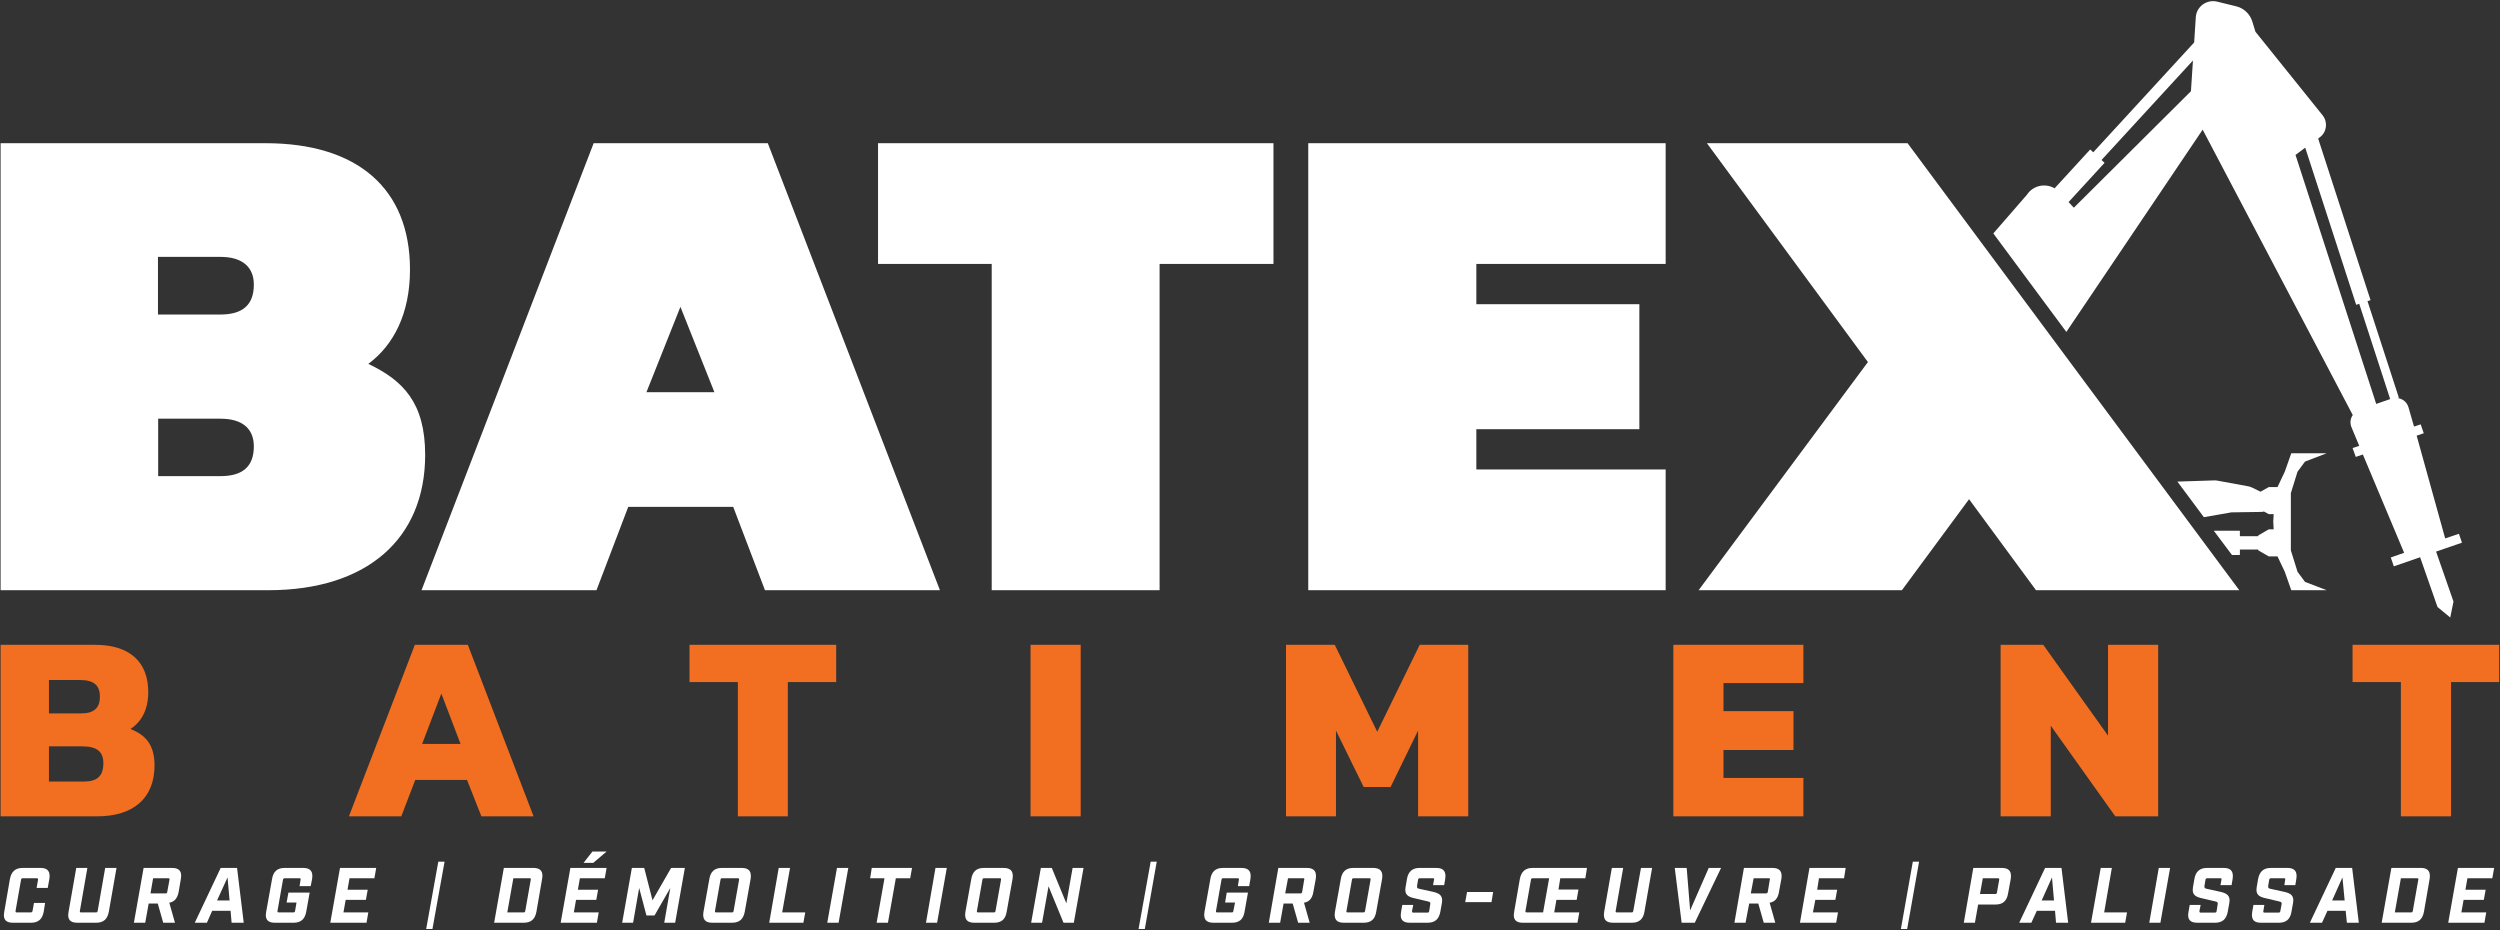 <svg xmlns="http://www.w3.org/2000/svg" version="1.2" viewBox="0 0 1236 460"><rect x="0" y="0" width="1236" height="460" fill="#333333" stroke="none"/><g fill="#fff"><path fill-rule="evenodd" d="M.3 70.8h131c45.3 0 71.4 22.3 71.4 62.5 0 21.9-8.2 37.4-20.6 46.6 17.2 8.2 28.1 19.2 28.1 45 0 41.5-28.8 66.9-77.5 66.9H.3zM109 155.5c11 0 16.5-4.8 16.5-14.8 0-8.5-5.5-13.7-16.5-13.7H78.1v28.5zm0 79.9c11 0 16.5-4.8 16.5-14.7 0-8.6-5.5-13.7-16.5-13.7H78.2v28.4zM293.5 70.8h86.1l85.1 221h-86.5l-15.7-41.2h-51.9l-15.7 41.2h-86.5zm59.7 123.1-16.8-42.2-16.8 42.2z"/><path d="M490.3 130.5h-56.2V70.8h195.5v59.7h-56.3v161.3h-83zm156.5-59.7h176.7v59.7h-93.6v19.9h80.6v61.8h-80.6v19.9h93.6v59.7H646.8z"/></g><g fill="#fff"><path d="m2.1 450.8 2.8-16.2c.7-3.7 2.7-5.5 6.3-5.5h8.9c3.5 0 4.9 1.8 4.3 5.5l-.8 4.4h-5.5l.7-4c.1-.6-.1-.8-.7-.8h-6.8c-.6 0-.8.2-.9.8l-2.7 15.3c-.1.6.1.8.6.8h6.8c.6 0 .9-.2 1-.8l.7-3.9h5.5l-.7 4.4c-.7 3.7-2.7 5.4-6.3 5.4H6.4c-3.6 0-5-1.7-4.3-5.4zm31.8 0 3.8-21.7h5.5l-3.7 21.2c-.1.6 0 .8.6.8h7.3c.5 0 .8-.2.9-.8l3.7-21.2h5.6l-3.8 21.7c-.7 3.7-2.7 5.4-6.3 5.4h-9.3c-3.6 0-5-1.7-4.3-5.4z"/><path fill-rule="evenodd" d="m89.4 434.6-1.1 6.5c-.6 3-2.1 4.8-4.6 5.2l2.8 9.9h-5.8l-2.7-9.5h-4.5l-1.7 9.5h-5.6l4.8-27.1h14.1c3.6 0 5 1.8 4.3 5.5zm-6.2-.4h-7.5l-1.3 7.5h7.5c.5 0 .7-.2.8-.8l1.1-6c.1-.5-.1-.7-.6-.7zm30.8 16.1h-9.1l-2.6 5.9h-6l12.8-27.1h8.1l3.3 27.1h-6zm-.5-5.1-1-11.4-5.2 11.4z"/><path d="m131.6 450.8 2.9-16.2c.6-3.7 2.6-5.5 6.2-5.5h9.2c3.6 0 5 1.8 4.4 5.5l-.7 3.5h-5.5l.5-3.1c.1-.6 0-.8-.6-.8h-7.2c-.5 0-.8.2-.9.8l-2.7 15.3c-.1.6.1.8.6.8h7.2c.6 0 .8-.2.9-.8l.7-4.1h-4.9l.9-4.9h10.5l-1.7 9.5c-.7 3.7-2.7 5.4-6.3 5.4h-9.2c-3.6 0-5-1.7-4.3-5.4zm36.5-21.7H186l-.9 5.1h-12.3l-1 5.7h10l-.9 5h-10l-1.1 6.2h12.3l-.9 5.1h-17.9z"/><path fill-rule="evenodd" d="M249.1 429.1h14.6c3.6 0 5 1.8 4.3 5.5l-2.8 16.2c-.7 3.7-2.7 5.4-6.3 5.4h-14.6zm9.7 22c.6 0 .8-.2.9-.8l2.7-15.3c.1-.6 0-.8-.6-.8h-8l-3 16.9z"/><path d="M282 429.1h17.9l-.9 5.1h-12.3l-1 5.7h10l-.9 5h-10l-1.1 6.2H296l-.9 5.1h-17.9zm10.9-8.1h7l-6.6 5.6h-4.8zm19.5 8.1h6.1l4.1 16 9.2-16h6.8l-4.8 27.1h-5.4l3-17.2-7.8 13.6h-4L316 439l-3 17.2h-5.4z"/><path fill-rule="evenodd" d="m347.8 450.8 2.9-16.2c.6-3.7 2.6-5.5 6.2-5.5h9.8c3.6 0 5 1.8 4.4 5.5l-2.9 16.2c-.7 3.7-2.7 5.4-6.3 5.4h-9.7c-3.6 0-5-1.7-4.4-5.4zm14 .3c.6 0 .8-.2.9-.8l2.7-15.3c.1-.6-.1-.8-.6-.8H357c-.5 0-.7.2-.8.8l-2.7 15.3c-.1.6 0 .8.6.8z"/><path d="M385 429.1h5.6l-3.9 22h11.4l-.9 5.1h-16.9zm28.8 0h5.6l-4.8 27.1H409zm23.5 5.1h-7.1l.8-5.1h19.9l-.9 5.1h-7.1l-3.9 22h-5.6zm25.2-5.1h5.6l-4.8 27.1h-5.5z"/><path fill-rule="evenodd" d="m477.3 450.8 2.9-16.2c.6-3.7 2.6-5.5 6.2-5.5h9.8c3.6 0 5 1.8 4.4 5.5l-2.9 16.2c-.6 3.7-2.6 5.4-6.2 5.4h-9.8c-3.6 0-5-1.7-4.4-5.4zm14 .3c.6 0 .8-.2.9-.8l2.7-15.3c.1-.6 0-.8-.6-.8h-7.8c-.5 0-.7.2-.8.8l-2.7 15.3c-.1.6 0 .8.6.8z"/><path d="M514.6 429.1h5.4l7.2 17.5 3.1-17.5h5.4l-4.8 27.1h-5.1l-7.4-18-3.2 18h-5.4zm80.9 21.7 2.9-16.2c.6-3.7 2.6-5.5 6.2-5.5h9.2c3.6 0 5 1.8 4.4 5.5l-.6 3.5H612l.5-3.1c.1-.6 0-.8-.6-.8h-7.2c-.5 0-.7.2-.8.8l-2.7 15.3c-.1.6 0 .8.6.8h7.2c.5 0 .7-.2.8-.8l.8-4.1h-4.9l.8-4.9H617l-1.7 9.5c-.6 3.7-2.6 5.4-6.2 5.4h-9.2c-3.6 0-5-1.7-4.4-5.4z"/><path fill-rule="evenodd" d="m650.5 434.6-1.2 6.5c-.5 3-2 4.8-4.6 5.2l2.8 9.9h-5.7l-2.7-9.5h-4.5l-1.7 9.5h-5.6l4.7-27.1h14.1c3.6 0 5 1.8 4.4 5.5zm-6.2-.4h-7.5l-1.4 7.5h7.5c.6 0 .8-.2.9-.8l1-6c.2-.5 0-.7-.5-.7zm15.7 16.6 2.9-16.2c.6-3.7 2.6-5.5 6.2-5.5h9.8c3.6 0 5 1.8 4.4 5.5l-2.9 16.2c-.6 3.7-2.6 5.4-6.2 5.4h-9.8c-3.6 0-5-1.7-4.4-5.4zm14 .3c.6 0 .8-.2.9-.8l2.7-15.3c.1-.6 0-.8-.6-.8h-7.8c-.5 0-.7.2-.8.8l-2.7 15.3c-.1.6 0 .8.6.8z"/><path d="m692.7 450.8.6-3.4h5.4l-.6 3c0 .6.1.8.7.8h6.9c.6 0 .8-.2.9-.8l.5-3.2c.2-1-.1-1.3-1-1.5l-6.8-1.6c-3.2-.7-5-1.8-4.4-5.4l.7-4.1c.6-3.7 2.7-5.5 6.3-5.5h8.2c3.6 0 5 1.8 4.4 5.5l-.5 3h-5.5l.5-2.7c.1-.5 0-.7-.6-.7H702c-.5 0-.8.2-.9.7l-.5 3c-.1 1 .1 1.3 1 1.5l6.8 1.5c3.2.7 5.1 1.9 4.5 5.4l-.8 4.5c-.7 3.7-2.7 5.4-6.3 5.4H697c-3.6 0-5-1.7-4.3-5.4zm32.6-9.8h12.9l-.8 5h-13z"/><path fill-rule="evenodd" d="m748.6 450.8 2.8-16.2c.7-3.7 2.7-5.5 6.3-5.5h26.9l-.8 5.1h-12.4l-.9 5.6h9.9l-.9 5.1h-10l-1.1 6.2h12.4l-.9 5.1h-27c-3.6 0-5-1.7-4.3-5.4zm14.3.3 3-16.9h-8.1c-.6 0-.8.2-.9.8l-2.7 15.3c-.1.6.1.8.6.8z"/><path d="m793.1 450.8 3.8-21.7h5.6l-3.7 21.2c-.1.6 0 .8.6.8h7.2c.6 0 .8-.2.9-.8l3.8-21.2h5.5l-3.8 21.7c-.6 3.7-2.7 5.4-6.2 5.4h-9.3c-3.6 0-5-1.7-4.4-5.4zm34.9-21.7h5.9l1.7 21 9.2-21h6.1l-13 27.1h-6.5z"/><path fill-rule="evenodd" d="m880.7 434.6-1.2 6.5c-.5 3-2 4.8-4.6 5.2l2.8 9.9H872l-2.7-9.5h-4.5l-1.8 9.5h-5.5l4.7-27.1h14.1c3.6 0 5 1.8 4.4 5.5zm-6.2-.4H867l-1.4 7.5h7.5c.5 0 .8-.2.9-.8l1-6c.2-.5 0-.7-.5-.7z"/><path d="M894.6 429.1h17.9l-.8 5.1h-12.4l-.9 5.7h9.9l-.9 5h-9.9l-1.2 6.2h12.4l-.9 5.1h-17.9z"/><path fill-rule="evenodd" d="M975.6 429.1h14.1c3.6 0 5 1.8 4.4 5.5l-1.3 7.1c-.6 3.7-2.6 5.5-6.2 5.5H978l-1.6 9h-5.5zm10.8 12.9c.6 0 .8-.2.9-.8l1.1-6.2c.1-.6-.1-.8-.6-.8h-7.5l-1.4 7.8zm29.6 8.3h-9l-2.7 5.9h-6l12.8-27.1h8.1l3.3 27.1h-6zm-.5-5.1-1-11.4-5.1 11.4z"/><path d="M1038.6 429.1h5.5l-3.8 22h11.3l-.9 5.1h-16.9zm28.7 0h5.6l-4.8 27.1h-5.5zm14.7 21.7.6-3.4h5.4l-.6 3c0 .6.1.8.7.8h6.9c.6 0 .8-.2.9-.8l.5-3.2c.2-1-.1-1.3-1-1.5l-6.8-1.6c-3.2-.7-5-1.8-4.4-5.4l.7-4.1c.6-3.7 2.7-5.5 6.3-5.5h8.2c3.6 0 5 1.8 4.4 5.5l-.5 3h-5.5l.5-2.7c.1-.5 0-.7-.6-.7h-6.4c-.5 0-.8.2-.9.7l-.5 3c-.1 1 .1 1.3 1 1.5l6.8 1.5c3.2.7 5.1 1.9 4.5 5.4l-.8 4.5c-.7 3.7-2.7 5.4-6.3 5.4h-8.8c-3.6 0-5-1.7-4.3-5.4zm31.5 0 .6-3.4h5.4l-.5 3c-.1.6 0 .8.6.8h6.9c.6 0 .8-.2.9-.8l.6-3.2c.2-1-.1-1.3-1.1-1.5l-6.7-1.6c-3.3-.7-5.1-1.8-4.5-5.4l.7-4.1c.7-3.7 2.7-5.5 6.3-5.5h8.2c3.6 0 5 1.8 4.4 5.5l-.5 3h-5.4l.4-2.7c.1-.5 0-.7-.6-.7h-6.4c-.5 0-.7.2-.9.7l-.5 3c-.1 1 .1 1.3 1 1.5l6.8 1.5c3.3.7 5.1 1.9 4.5 5.4l-.8 4.5c-.6 3.7-2.7 5.4-6.2 5.4h-8.9c-3.6 0-4.9-1.7-4.3-5.4z"/><path fill-rule="evenodd" d="M1159.7 450.3h-9l-2.7 5.9h-6l12.8-27.1h8.1l3.3 27.1h-5.9zm-.5-5.1-1.1-11.4-5.1 11.4zm23.1-16.1h14.6c3.5 0 4.9 1.8 4.3 5.5l-2.8 16.2c-.7 3.7-2.7 5.4-6.3 5.4h-14.6zm9.7 22c.6 0 .8-.2.9-.8l2.7-15.3c.1-.6 0-.8-.6-.8h-8l-3 16.9z"/><path d="M1215.2 429.1h17.9l-.9 5.1h-12.3l-1 5.7h10l-.9 5h-10l-1.1 6.2h12.3l-.9 5.1h-17.9zM566 459.3h-3.1l6-33.3h3zm376.9 0h-3.1l5.9-33.3h3.1zm-729.1 0h-3.1l6-33.3h3.1z"/></g><path fill="#fff" d="m1107.1 291.8-164-221h-99.2L923.5 179l-83.7 112.8h100.5l33.2-45 33.1 45z"/><path fill="#fff" fill-rule="evenodd" d="m1204.4 272.7 8.6 24.7-1.6 7.9-6.3-5.2-8.6-24.6-13 4.5-1.5-4.4 6.6-2.3-20.4-48.6-3.5 1.2-1.6-4.4 3.3-1.1-3.8-9.1c-.9-2.1-.6-4.4.6-6.1L1089 64.1l-67.4 100-36.1-48.7 16.6-19.1c3-4.6 9-5.9 13.7-3.2l17.6-19.2 1.5 1.4 49.9-54.3.8-12.4c.3-5.3 5.3-9 10.5-7.8l9.4 2.3c3.8.9 6.8 3.7 8 7.4l1.6 5.2 33.2 41.3c2.7 3.4 2.1 8.3-1.4 10.9l-.8.6 25.9 79.9-1.5.5 15.5 47.7-.5.2c2.5.4 4.6 2.1 5.3 4.7l2.7 9.4 3.3-1.1 1.5 4.4-3.5 1.2 14.1 50.8 6.8-2.3 1.5 4.4zM1084.2 29.9 1039 79.1l1.5 1.4-17.8 19.4 2.6 2.8 57.9-57.6zm97.5 167.4-15.3-47.1-1.5.5-25.2-77.7-4.8 3.6 39.9 123.1z"/><path fill="#fff" d="m1135.9 282.7-3.3-10.6v-28.3l3.3-10.6 3.7-5 10.7-4.1h-17.5l-3.2 9.1-3.6 7.6h-4.3l-4.1 2.3-4.5-2.2q-.5-.2-1.2-.4l-15.8-2.9q-.5-.1-1-.1l-18.6.6 13.1 17.6 13.7-2.4h.8l13.8-.2q.7 0 1.4-.2l2.4 1.3h2.4l-.2 3.7.2 3.8h-2.4l-5.2 3v.4h-9.1v-2.5c0-.1-.1-.2-.2-.2h-12.7l9 12h3.7c.1 0 .2-.1.2-.2v-2.5h9.1v.4l5.2 3h4.3l3.6 7.6 3.2 9.1h17.5l-10.7-4.1z"/><g fill="#f26e21"><path fill-rule="evenodd" d="M.3 318.8H47c17.1 0 26.3 8.4 26.3 23.4 0 8.8-3.5 14.8-8.8 18.2 7.2 2.9 11.9 7.5 11.9 18 0 16.1-10.3 25.2-28.4 25.2H.3zm40 33.9c6.3 0 9.1-2.9 9.1-8.2 0-5.4-2.7-8.3-9.8-8.3H24.2v16.5zm1 33.7c6.6 0 9.8-2.5 9.8-9.1 0-5.4-2.9-8.3-10.3-8.3H24.2v17.4zm163.8-67.6h26.2l32.5 84.8H238l-7.1-18h-25.6l-6.9 18h-25.9zm22.6 49-9.5-24.9-9.5 24.9z"/><path d="M364.8 337.2h-23.9v-18.4h72.5v18.4h-23.9v66.4h-24.7zm144.7-18.4h24.8v84.8h-24.8zm126.3 0h24.1l21 43 21-43h24v84.8h-24.8v-42.4l-13.6 27.9h-13.3l-13.7-27.9v42.4h-24.7zm191.5 0h64.3v18.9h-39.5v13.9h34.6v19.2h-34.6v13.8h39.5v19h-64.3zm161.8 0h21.1l32 44.9v-44.9h24.8v84.8h-21.2l-31.9-44.8v44.8h-24.8zm197.9 18.4h-23.9v-18.4h72.5v18.4h-23.8v66.4H1187z"/></g></svg>